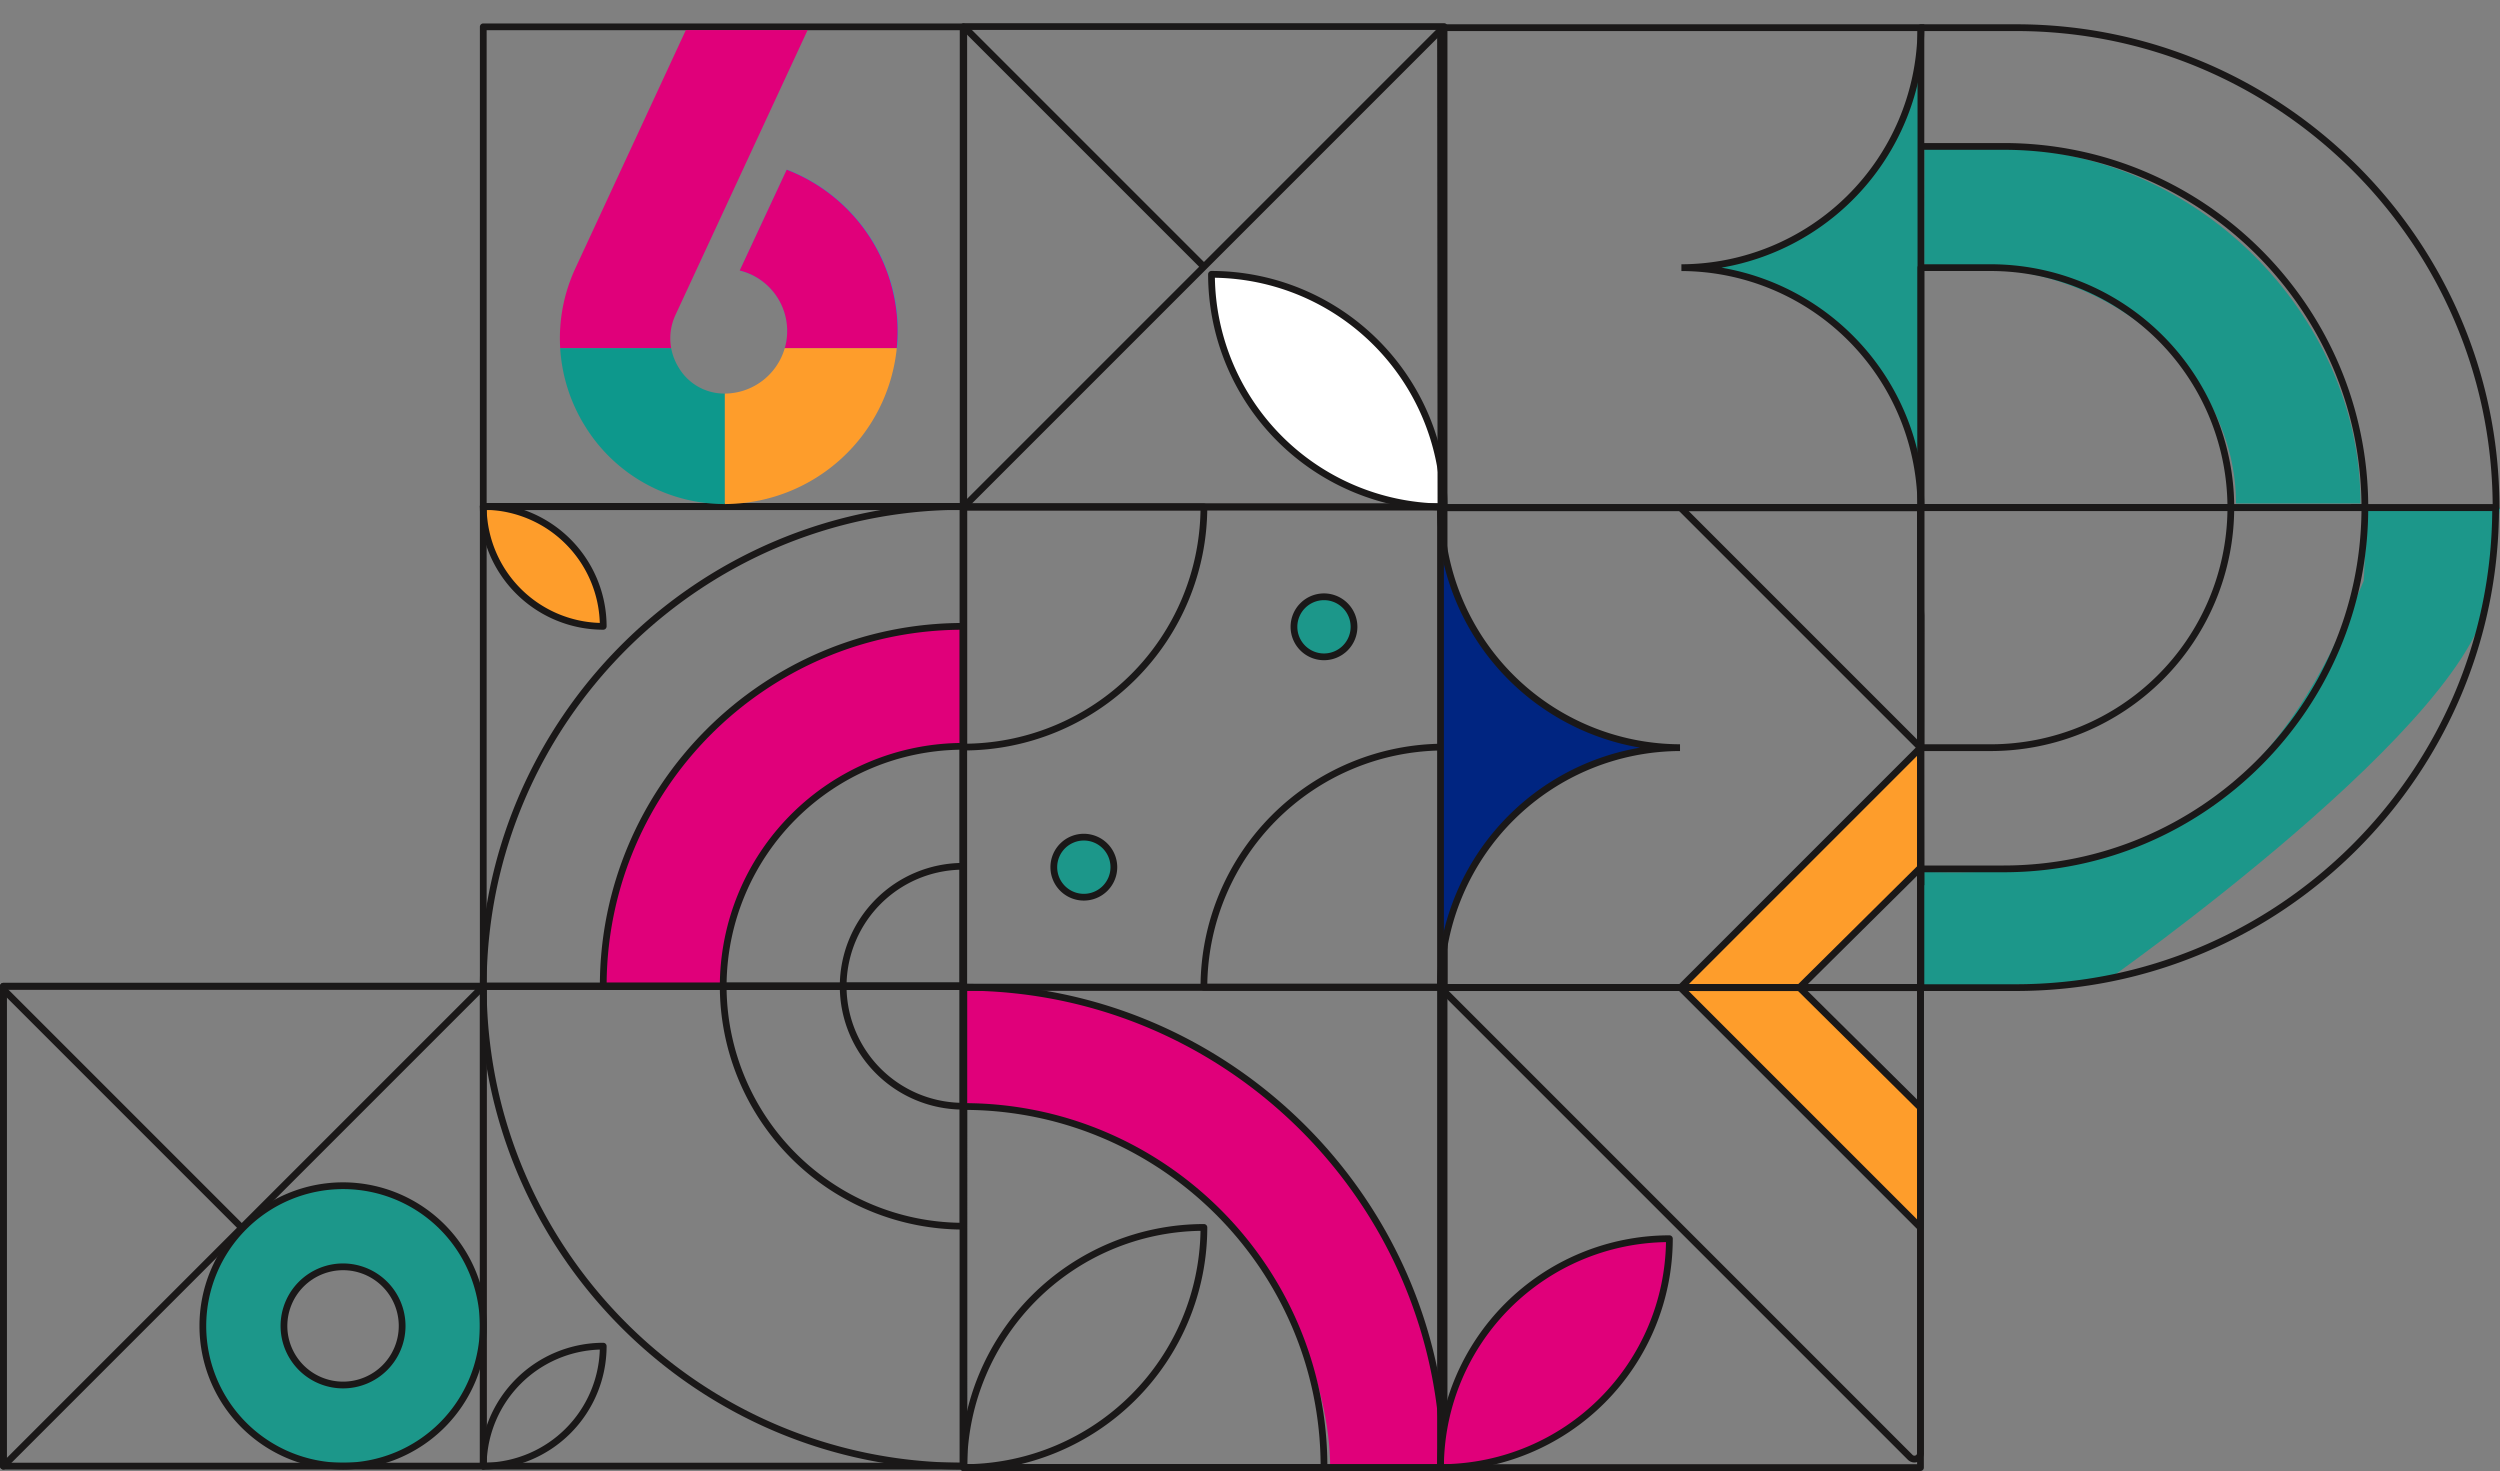 <svg xmlns="http://www.w3.org/2000/svg" xmlns:xlink="http://www.w3.org/1999/xlink" width="1011.708" height="595.277" viewBox="0 0 1011.708 595.277">
  <rect x="0" y="0" width="1011.708" height="595.277" fill="#808080" stroke="none"/>
  <defs>
    <clipPath id="clip-path">
      <rect id="Rectangle_476" data-name="Rectangle 476" width="238.333" height="231.581" fill="none"/>
    </clipPath>
    <clipPath id="clip-path-3">
      <rect id="Rectangle_467" data-name="Rectangle 467" width="63.91" height="72.249" fill="none"/>
    </clipPath>
    <clipPath id="clip-path-4">
      <rect id="Rectangle_468" data-name="Rectangle 468" width="66.634" height="63.061" fill="none"/>
    </clipPath>
    <clipPath id="clip-path-5">
      <rect id="Rectangle_474" data-name="Rectangle 474" width="69.576" height="63.06" fill="none"/>
    </clipPath>
  </defs>
  <g id="Group_773" data-name="Group 773" transform="translate(-1076.757 -257.977)">
    <g id="Group_710" data-name="Group 710" transform="translate(1074.757 853.254) rotate(-90)">
      <g id="Group_850" data-name="Group 850">
        <path id="Path_1557" data-name="Path 1557" d="M.375,255.352c34.521,0,78.315-18.923,104.393-45.376,25.739-26.133,43.309-69.825,42.821-102.257h46.24c.751,49.889-17.016,95.7-55.007,134.262C100.31,281.35,52.6,300.371.375,300.375Z" transform="translate(0.992 284.945)" fill="#e0007a"/>
        <path id="Path_1558" data-name="Path 1558" d="M63.7,129.688a12.15,12.15,0,1,1,12.15,12.15,12.149,12.149,0,0,1-12.15-12.15" transform="translate(168.498 310.919)" fill="#1c978a"/>
        <path id="Path_1559" data-name="Path 1559" d="M90.383,156.35a12.15,12.15,0,1,1,12.15,12.15,12.149,12.149,0,0,1-12.15-12.15" transform="translate(239.087 381.447)" fill="#1c978a"/>
        <path id="Path_1560" data-name="Path 1560" d="M187.522,142.24l13.6-12.737c-20.984,0-45.069,7.438-62.9,23.863-19.312,17.791-31.207,45.9-31.207,69.368a93.545,93.545,0,0,0,69.648-31.342c14.69-16.614,24.454-42.062,24.454-61.89" transform="translate(283.107 363.657)" fill="#fff"/>
        <path id="Path_1561" data-name="Path 1561" d="M302.4,304.282H108.017a1.368,1.368,0,0,1-1.367-1.367V108.531a1.367,1.367,0,0,1,1.367-1.367H302.4a1.367,1.367,0,0,1,1.367,1.367V302.915a1.367,1.367,0,0,1-1.367,1.367m-193.017-2.734h191.65V109.9H109.384Z" transform="translate(282.117 283.477)" fill="#1a1818"/>
        <path id="Path_1562" data-name="Path 1562" d="M195.751,304.282H1.367A1.367,1.367,0,0,1,0,302.915V108.531a1.367,1.367,0,0,1,1.367-1.367H195.751a1.367,1.367,0,0,1,1.367,1.367V302.915a1.367,1.367,0,0,1-1.367,1.367M2.734,301.548h191.65V109.9H2.734Z" transform="translate(0 283.477)" fill="#1a1818"/>
        <path id="Path_1563" data-name="Path 1563" d="M1.367,304.282A1.367,1.367,0,0,1,0,302.915V108.531a1.367,1.367,0,0,1,1.367-1.367H195.751a1.367,1.367,0,0,1,1.367,1.367c0,107.936-87.814,195.751-195.751,195.751M2.734,109.9V301.54c105.352-.729,190.913-86.291,191.643-191.642Z" transform="translate(0 283.477)" fill="#1a1818"/>
        <path id="Path_1564" data-name="Path 1564" d="M1.7,255.694H1.367A1.367,1.367,0,0,1,0,254.327v-145.8a1.367,1.367,0,0,1,1.367-1.367H147.491a1.367,1.367,0,0,1,1.367,1.367c0,81.144-66.016,147.163-147.163,147.163M2.734,109.9V252.956c78.709-.558,142.65-64.394,143.383-143.058Z" transform="translate(0 283.477)" fill="#1a1818"/>
        <path id="Path_1565" data-name="Path 1565" d="M249.076,304.285H54.692a1.367,1.367,0,0,1-1.367-1.367V108.531a1.367,1.367,0,0,1,1.367-1.367H249.076a1.367,1.367,0,0,1,1.367,1.367V302.918a1.367,1.367,0,0,1-1.367,1.367M56.059,301.551h191.65V109.9H56.059Z" transform="translate(141.059 283.477)" fill="#1a1818"/>
        <path id="Path_1566" data-name="Path 1566" d="M76.84,144.2A13.517,13.517,0,1,1,90.356,130.68,13.535,13.535,0,0,1,76.84,144.2m0-24.3A10.783,10.783,0,1,0,87.622,130.68,10.8,10.8,0,0,0,76.84,119.9" transform="translate(167.506 309.927)" fill="#1a1818"/>
        <path id="Path_1567" data-name="Path 1567" d="M103.524,170.858a13.517,13.517,0,1,1,13.517-13.517,13.535,13.535,0,0,1-13.517,13.517m0-24.3a10.783,10.783,0,1,0,10.783,10.783,10.8,10.8,0,0,0-10.783-10.783" transform="translate(238.092 380.455)" fill="#1a1818"/>
        <path id="Path_1568" data-name="Path 1568" d="M151.886,233.755H54.692a1.367,1.367,0,0,1-1.367-1.367V135.194a1.367,1.367,0,0,1,1.367-1.367,98.671,98.671,0,0,1,98.561,98.561,1.367,1.367,0,0,1-1.367,1.367m-95.827-2.734h94.449a95.948,95.948,0,0,0-94.449-94.449Z" transform="translate(141.059 354.008)" fill="#1a1818"/>
        <path id="Path_1569" data-name="Path 1569" d="M178.545,207.092a98.668,98.668,0,0,1-98.557-98.561,1.367,1.367,0,0,1,1.367-1.367h97.19a1.367,1.367,0,0,1,1.367,1.367v97.194a1.367,1.367,0,0,1-1.367,1.367M82.729,109.9a95.948,95.948,0,0,0,94.449,94.449V109.9Z" transform="translate(211.589 283.477)" fill="#1a1818"/>
        <path id="Path_1570" data-name="Path 1570" d="M108.017,231.526a1.368,1.368,0,0,1-1.367-1.367,95.6,95.6,0,0,1,95.491-95.491,1.367,1.367,0,0,1,1.367,1.367,95.6,95.6,0,0,1-95.491,95.491m92.746-94.113a92.86,92.86,0,0,0-91.369,91.369,92.86,92.86,0,0,0,91.369-91.369" transform="translate(282.117 356.233)" fill="#1a1818"/>
        <path id="Path_1571" data-name="Path 1571" d="M98.557,207.089A98.668,98.668,0,0,1,0,108.532a1.367,1.367,0,0,1,1.367-1.367,98.667,98.667,0,0,1,98.557,98.557,1.367,1.367,0,0,1-1.367,1.367M2.741,109.906a95.951,95.951,0,0,0,94.438,94.441A95.946,95.946,0,0,0,2.741,109.906" transform="translate(0 283.48)" fill="#1a1818"/>
        <rect id="Rectangle_448" data-name="Rectangle 448" width="2.734" height="274.899" transform="translate(389.168 392.976) rotate(-45)" fill="#1a1818"/>
        <rect id="Rectangle_449" data-name="Rectangle 449" width="137.451" height="2.734" transform="matrix(0.707, -0.707, 0.707, 0.707, 486.359, 488.236)" fill="#1a1818"/>
        <path id="Path_1572" data-name="Path 1572" d="M151.962,212.987c0-25.284-10.845-49.885-30.223-68.987-19.141-18.853-43.747-29.465-67.507-29.107l-.725-48.048c36.544-.55,73.7,15.1,101.951,42.923,28.841,28.211,44.556,64.962,44.556,103.219Z" transform="translate(141.54 178.783)" fill="#e0007a"/>
        <path id="Path_1573" data-name="Path 1573" d="M93.767,94.878h0c21.237,0,48.239-20.33,48.239-49.242-28.56,0-48.239,28-48.239,49.242" transform="translate(248.039 151.238)" fill="#fe9d2b"/>
        <path id="Path_1574" data-name="Path 1574" d="M17.155,119.549A56.859,56.859,0,0,1,97.566,39.139a56.859,56.859,0,0,1-80.411,80.411M74.918,63.485c-4.866-4.866-9.334-8.516-16.216-8.516-14.206,0-25.765,10.175-25.765,24.377a25.6,25.6,0,0,0,7.546,18.219c4.866,4.866,11.34,5.327,18.219,5.327s10.492-.461,15.358-5.327a25.209,25.209,0,0,0,7.124-18.219c0-6.882-2.257-10.995-7.124-15.861" transform="translate(1.341 61.484)" fill="#1c978a"/>
        <path id="Path_1575" data-name="Path 1575" d="M195.731,196.935H1.53a1.367,1.367,0,0,1-1.367-1.367V1.367A1.367,1.367,0,0,1,1.53,0h194.2A1.367,1.367,0,0,1,197.1,1.367v194.2a1.367,1.367,0,0,1-1.367,1.367M2.9,194.2H194.364V2.734H2.9Z" transform="translate(0.431 2)" fill="#1a1818"/>
        <path id="Path_1576" data-name="Path 1576" d="M195.733,196.935a1.369,1.369,0,0,1-.97-.4L.565,2.333A1.365,1.365,0,0,1,1.531,0h194.2A1.367,1.367,0,0,1,197.1,1.367v194.2a1.363,1.363,0,0,1-1.367,1.367M4.83,2.734,194.366,192.269V2.734Z" transform="translate(0.43 2)" fill="#1a1818"/>
        <rect id="Rectangle_450" data-name="Rectangle 450" width="137.422" height="2.732" transform="translate(96.785 99.537) rotate(-45)" fill="#1a1818"/>
        <path id="Path_1577" data-name="Path 1577" d="M195.731,250.21H1.53a1.367,1.367,0,0,1-1.367-1.367V54.642A1.367,1.367,0,0,1,1.53,53.275h194.2a1.367,1.367,0,0,1,1.367,1.367v194.2a1.367,1.367,0,0,1-1.367,1.367M2.9,247.477H194.364V56.009H2.9Z" transform="translate(0.431 142.926)" fill="#1a1818"/>
        <path id="Path_1578" data-name="Path 1578" d="M195.729,250.21H1.531a1.367,1.367,0,0,1-1.367-1.367c0-107.838,87.731-195.568,195.565-195.568a1.367,1.367,0,0,1,1.367,1.367v194.2a1.367,1.367,0,0,1-1.367,1.367M2.9,247.477h191.46V56.016C89.112,56.745,3.634,142.223,2.9,247.477" transform="translate(0.434 142.926)" fill="#1a1818"/>
        <path id="Path_1579" data-name="Path 1579" d="M249.006,250.21H54.8a1.367,1.367,0,0,1-1.367-1.367V54.642A1.367,1.367,0,0,1,54.8,53.275h194.2a1.367,1.367,0,0,1,1.367,1.367v194.2a1.367,1.367,0,0,1-1.367,1.367M56.172,247.477H247.639V56.009H56.172Z" transform="translate(141.358 142.926)" fill="#1a1818"/>
        <path id="Path_1629" data-name="Path 1629" d="M249.006,250.21H54.8a1.367,1.367,0,0,1-1.367-1.367V54.642A1.367,1.367,0,0,1,54.8,53.275h194.2a1.367,1.367,0,0,1,1.367,1.367v194.2a1.367,1.367,0,0,1-1.367,1.367M56.172,247.477H247.639V56.009H56.172Z" transform="translate(335.419 142.926)" fill="#1a1818"/>
        <path id="Path_1580" data-name="Path 1580" d="M58.27,138.355a58.106,58.106,0,1,1,58.1-58.105,58.171,58.171,0,0,1-58.1,58.105m0-113.477A55.372,55.372,0,1,0,113.637,80.25,55.431,55.431,0,0,0,58.27,24.878" transform="translate(0.434 60.577)" fill="#1a1818"/>
        <path id="Path_1581" data-name="Path 1581" d="M34.452,81.709a25.28,25.28,0,1,1,25.276-25.28,25.312,25.312,0,0,1-25.276,25.28m0-47.826A22.546,22.546,0,1,0,56.994,56.429,22.572,22.572,0,0,0,34.452,33.883" transform="translate(24.252 84.397)" fill="#1a1818"/>
        <path id="Path_1582" data-name="Path 1582" d="M50.075,104.557A49.97,49.97,0,0,1,.164,54.642a1.365,1.365,0,0,1,1.367-1.367A49.97,49.97,0,0,1,51.442,103.19a1.363,1.363,0,0,1-1.367,1.367M2.916,56.027A47.238,47.238,0,0,0,48.69,101.8,47.241,47.241,0,0,0,2.916,56.027" transform="translate(0.434 142.926)" fill="#1a1818"/>
        <path id="Path_1583" data-name="Path 1583" d="M125.267,179.746h-97.1a1.367,1.367,0,0,1-1.367-1.367,98.575,98.575,0,0,1,98.466-98.466,1.367,1.367,0,0,1,1.367,1.367v97.1a1.367,1.367,0,0,1-1.367,1.367m-95.725-2.734H123.9V82.654a95.855,95.855,0,0,0-94.358,94.358" transform="translate(70.896 213.391)" fill="#1a1818"/>
        <path id="Path_1584" data-name="Path 1584" d="M90.037,144.514H41.486a1.367,1.367,0,0,1-1.367-1.367A49.971,49.971,0,0,1,90.037,93.232,1.365,1.365,0,0,1,91.4,94.6v48.548a1.365,1.365,0,0,1-1.367,1.367M42.875,141.78h45.8v-45.8a47.24,47.24,0,0,0-45.8,45.8" transform="translate(106.125 248.623)" fill="#1a1818"/>
        <path id="Path_1585" data-name="Path 1585" d="M249,250.21H54.8a1.367,1.367,0,0,1-1.367-1.367V54.642A1.367,1.367,0,0,1,54.8,53.275c107.838,0,195.568,87.731,195.568,195.568A1.37,1.37,0,0,1,249,250.21M56.17,247.477H247.627C246.9,142.223,161.423,56.745,56.17,56.016Z" transform="translate(141.352 142.926)" fill="#1a1818"/>
        <path id="Path_1586" data-name="Path 1586" d="M200.453,214.978H54.8a1.367,1.367,0,0,1-1.367-1.367V67.961A1.367,1.367,0,0,1,54.8,66.594c81.063,0,147.017,65.95,147.017,147.017a1.37,1.37,0,0,1-1.367,1.367M56.17,212.244H199.075c-.733-78.475-64.43-142.176-142.905-142.909Z" transform="translate(141.352 178.159)" fill="#1a1818"/>
        <path id="Path_1587" data-name="Path 1587" d="M94.759,104.557a1.363,1.363,0,0,1-1.367-1.367,49.973,49.973,0,0,1,49.915-49.915,1.367,1.367,0,0,1,1.367,1.367,49.973,49.973,0,0,1-49.915,49.915m47.162-48.529A47.241,47.241,0,0,0,96.144,101.8a47.241,47.241,0,0,0,45.777-45.777" transform="translate(247.047 142.926)" fill="#1a1818"/>
        <path id="Path_1588" data-name="Path 1588" d="M151.9,179.746H54.8a1.367,1.367,0,0,1-1.367-1.367V81.28A1.367,1.367,0,0,1,54.8,79.913a98.574,98.574,0,0,1,98.462,98.466,1.367,1.367,0,0,1-1.367,1.367M56.17,177.012h94.354A95.852,95.852,0,0,0,56.17,82.654Z" transform="translate(141.352 213.391)" fill="#1a1818"/>
        <path id="Path_1589" data-name="Path 1589" d="M103.347,144.514H54.8a1.367,1.367,0,0,1-1.367-1.367V94.6A1.367,1.367,0,0,1,54.8,93.232a49.967,49.967,0,0,1,49.911,49.915,1.367,1.367,0,0,1-1.367,1.367M56.17,141.78h45.792a47.239,47.239,0,0,0-45.792-45.8Z" transform="translate(141.352 248.623)" fill="#1a1818"/>
        <path id="Path_1590" data-name="Path 1590" d="M107.411,390.726v-50.37c52.809,0,95.178-50.773,95.178-104.993l1.582-21.2,46.849.044v30.846c0,78.34-66.679,145.672-143.609,145.672" transform="translate(284.131 566.521)" fill="#1c978a"/>
        <path id="Path_1591" data-name="Path 1591" d="M54.109,212.7h46.122c-4.8,117.151,52.891,151.307,117.634,179.008l29.672,1.538-.051,53.615-33.292-4.622C163.016,440.011,55.608,286.928,55.608,286.928s-2.262-56.18-1.5-74.223" transform="translate(142.301 566.843)" fill="#1c978a"/>
        <path id="Path_1592" data-name="Path 1592" d="M72.607,280.528l47.984-46.715,48.372,46.715h47.392l-95.764-95.7-94.945,95.7Z" transform="translate(74.986 497.348)" fill="#fe9d2b"/>
        <path id="Path_1593" data-name="Path 1593" d="M204.16,187.138a97.114,97.114,0,0,1-97.114,96.92H301.273a97.114,97.114,0,0,1-97.114-96.92" transform="translate(283.165 495.03)" fill="#1c978a"/>
        <path id="Path_1594" data-name="Path 1594" d="M150.772,257.436a97.114,97.114,0,0,1,97.114-96.92H53.658a97.114,97.114,0,0,1,97.114,96.92" transform="translate(141.94 424.607)" fill="#002581"/>
        <path id="Path_1595" data-name="Path 1595" d="M93,253.1h0A92.63,92.63,0,0,1,.374,160.469,92.627,92.627,0,0,1,93,253.1" transform="translate(0.989 424.483)" fill="#e0007a"/>
        <path id="Path_1596" data-name="Path 1596" d="M303.551,357.24h-1.367a98.7,98.7,0,0,1-97.124-82.088,98.7,98.7,0,0,1-97.114,82.088h-1.367l-.011-1.367v-195.6l196.983-.179Zm-99.858-98.291h2.734a95.9,95.9,0,0,0,94.39,95.546V162.831L109.3,163V354.495a95.9,95.9,0,0,0,94.391-95.546" transform="translate(281.901 423.488)" fill="#1a1818"/>
        <path id="Path_1597" data-name="Path 1597" d="M250.256,357.062H53.284V160.094H250.256ZM56.018,354.328h191.5v-191.5H56.018Z" transform="translate(140.95 423.491)" fill="#1a1818"/>
        <path id="Path_1598" data-name="Path 1598" d="M107.938,448.91a1.368,1.368,0,0,1-1.367-1.367V214.793a1.368,1.368,0,0,1,1.367-1.367H302.176a1.368,1.368,0,0,1,1.367,1.367v38.512c0,107.856-87.749,195.605-195.6,195.605M109.3,216.16V446.173c105.724-.736,191.5-86.972,191.5-192.867V216.16Z" transform="translate(281.908 564.568)" fill="#1a1818"/>
        <path id="Path_1599" data-name="Path 1599" d="M248.889,448.735c-107.856,0-195.6-87.745-195.6-195.6V214.793a1.368,1.368,0,0,1,1.367-1.367H248.889a1.368,1.368,0,0,1,1.367,1.367V447.368a1.367,1.367,0,0,1-1.367,1.367M56.018,216.16v36.974c0,105.895,85.777,192.127,191.5,192.864V216.16Z" transform="translate(140.95 564.568)" fill="#1a1818"/>
        <path id="Path_1600" data-name="Path 1600" d="M178.419,341.579a98.606,98.606,0,0,1-98.5-98.5V214.793a1.368,1.368,0,0,1,1.367-1.367h97.128a1.368,1.368,0,0,1,1.367,1.367V340.212a1.367,1.367,0,0,1-1.367,1.367M82.658,216.16v26.924a95.879,95.879,0,0,0,94.394,95.754V216.16Z" transform="translate(211.42 564.568)" fill="#1a1818"/>
        <path id="Path_1601" data-name="Path 1601" d="M107.936,341.579a1.367,1.367,0,0,1-1.367-1.367V214.793a1.368,1.368,0,0,1,1.367-1.367h97.128a1.368,1.368,0,0,1,1.367,1.367v28.291a98.606,98.606,0,0,1-98.5,98.5M109.3,216.16V338.838A95.877,95.877,0,0,0,203.7,243.084V216.16Z" transform="translate(281.903 564.568)" fill="#1a1818"/>
        <path id="Path_1602" data-name="Path 1602" d="M214.016,394.955c-81.359,0-147.549-66.191-147.549-147.549V213.753H69.2v33.653c0,79.394,64.23,144.068,143.448,144.808V388.1h2.734v5.49a1.367,1.367,0,0,1-1.367,1.367" transform="translate(175.823 565.433)" fill="#1a1818"/>
        <path id="Path_1603" data-name="Path 1603" d="M107.938,394.955a1.367,1.367,0,0,1-1.367-1.367V388.1H109.3v4.116c79.219-.74,143.448-65.414,143.448-144.808V213.753h2.734v33.653c0,81.359-66.191,147.549-147.549,147.549" transform="translate(281.908 565.433)" fill="#1a1818"/>
        <path id="Path_1604" data-name="Path 1604" d="M96.08,357.241l.073-.131-42.872-.047V160.094h1.378a98.693,98.693,0,0,1,97.114,82.088,98.7,98.7,0,0,1,97.114-82.088h1.367l.011,1.367v195.6l-42.868.047,0,.007-2.249.12-53.378-.062Zm55.692-2.8,51.161.062,2.147-.124,42.449-.047v-191.5a95.908,95.908,0,0,0-94.391,95.55h-2.734a95.906,95.906,0,0,0-94.391-95.55v191.5l44.76.051-.062.117Z" transform="translate(140.942 423.491)" fill="#1a1818"/>
        <path id="Path_1605" data-name="Path 1605" d="M195.6,357.062H1.367A1.367,1.367,0,0,1,0,355.7V161.461a1.367,1.367,0,0,1,1.367-1.367H195.6a1.367,1.367,0,0,1,1.367,1.367V355.7a1.367,1.367,0,0,1-1.367,1.367M2.734,354.328h191.5v-191.5H2.734Z" transform="translate(0 423.491)" fill="#1a1818"/>
        <path id="Path_1606" data-name="Path 1606" d="M193.106,357.063H4.759a3.8,3.8,0,0,1-2.69-6.5L192.14,160.5a1.365,1.365,0,0,1,2.333.966V355.7a1.368,1.368,0,0,1-1.367,1.367m-1.367-192.3L4,352.5a1.072,1.072,0,0,0,.758,1.83h186.98Z" transform="translate(2.496 423.49)" fill="#1a1818"/>
        <path id="Path_1607" data-name="Path 1607" d="M178.412,286.587H81.294a1.365,1.365,0,0,1-.966-2.333l97.117-97.117a1.365,1.365,0,0,1,2.333.966V285.22a1.368,1.368,0,0,1-1.367,1.367m-93.818-2.734h92.451V191.4Z" transform="translate(211.424 493.966)" fill="#1a1818"/>
        <path id="Path_1608" data-name="Path 1608" d="M151.769,286.587H54.648a1.368,1.368,0,0,1-1.367-1.367V188.1a1.365,1.365,0,0,1,2.333-.966l97.121,97.117a1.367,1.367,0,0,1-.966,2.333m-95.754-2.734h92.451L56.015,191.4Z" transform="translate(140.942 493.966)" fill="#1a1818"/>
        <path id="Path_1609" data-name="Path 1609" d="M103.207,251.66H54.648a1.368,1.368,0,0,1-1.367-1.367V201.308a1.366,1.366,0,0,1,2.337-.962l48.559,48.985a1.367,1.367,0,0,1-.97,2.329m-47.192-2.734H99.926l-43.911-44.3Z" transform="translate(140.942 528.893)" fill="#1a1818"/>
        <path id="Path_1610" data-name="Path 1610" d="M125.127,286.587H28.01a1.365,1.365,0,0,1-.966-2.333l97.117-97.117a1.366,1.366,0,0,1,2.333.966V285.22a1.368,1.368,0,0,1-1.367,1.367m-93.818-2.734h92.451V191.4Z" transform="translate(70.474 493.966)" fill="#1a1818"/>
        <path id="Path_1611" data-name="Path 1611" d="M89.888,251.659H41.329a1.367,1.367,0,0,1-.97-2.329l48.559-48.985a1.366,1.366,0,0,1,2.337.962v48.985a1.367,1.367,0,0,1-1.367,1.367M44.61,248.925H88.521v-44.3Z" transform="translate(105.713 528.895)" fill="#1a1818"/>
        <path id="Path_1612" data-name="Path 1612" d="M93.993,255.454A94.1,94.1,0,0,1,0,161.461a1.367,1.367,0,0,1,1.367-1.367A94.1,94.1,0,0,1,95.36,254.087a1.367,1.367,0,0,1-1.367,1.367M2.745,162.839a91.373,91.373,0,0,0,89.87,89.87,91.373,91.373,0,0,0-89.87-89.87" transform="translate(0 423.491)" fill="#1a1818"/>
      </g>
    </g>
    <g id="Group_772" data-name="Group 772" transform="translate(1245.482 257.977)">
      <g id="Group_771" data-name="Group 771" clip-path="url(#clip-path)">
        <g id="Group_770" data-name="Group 770">
          <g id="Group_769" data-name="Group 769" clip-path="url(#clip-path)">
            <path id="Path_1624" data-name="Path 1624" d="M160.956,117.315A70.087,70.087,0,0,0,116.08,50.977L97.052,91.787a25.193,25.193,0,0,1,18.236,31.439h45.331c.193-1.955.308-3.927.337-5.911" transform="translate(33.681 17.691)" fill="#00a1ed"/>
            <path id="Path_1625" data-name="Path 1625" d="M89.769,124.221,143.2,9.033H93.928l-44.7,96.383a67.226,67.226,0,0,0-6.157,32.367H87.993a22.358,22.358,0,0,1,1.775-13.562" transform="translate(14.905 3.135)" fill="#e0007a"/>
            <g id="Group_747" data-name="Group 747" transform="translate(130.615 68.668)" style="mix-blend-mode: multiply;isolation: isolate">
              <g id="Group_746" data-name="Group 746">
                <g id="Group_745" data-name="Group 745" clip-path="url(#clip-path-3)">
                  <path id="Path_1626" data-name="Path 1626" d="M160.868,117.315a70.087,70.087,0,0,0-44.875-66.338L96.964,91.787A25.194,25.194,0,0,1,115.2,123.226h45.331c.193-1.955.308-3.927.337-5.911" transform="translate(-96.964 -50.977)" fill="#e0007a"/>
                </g>
              </g>
            </g>
            <g id="Group_750" data-name="Group 750" transform="translate(57.973 140.917)" style="mix-blend-mode: multiply;isolation: isolate">
              <g id="Group_749" data-name="Group 749">
                <g id="Group_748" data-name="Group 748" clip-path="url(#clip-path-4)">
                  <path id="Path_1627" data-name="Path 1627" d="M109.36,122.973a21.459,21.459,0,0,1-18.2-10.246,23.042,23.042,0,0,1-3.2-8.115H43.037a67.423,67.423,0,0,0,10.336,31.979,66.277,66.277,0,0,0,55.536,31.078l.722,0h.04v-44.7c-.1,0-.207,0-.311,0" transform="translate(-43.037 -104.612)" fill="#0d988c"/>
                </g>
              </g>
            </g>
            <g id="Group_768" data-name="Group 768" transform="translate(124.606 140.917)" style="mix-blend-mode: multiply;isolation: isolate">
              <g id="Group_767" data-name="Group 767">
                <g id="Group_766" data-name="Group 766" clip-path="url(#clip-path-5)">
                  <path id="Path_1628" data-name="Path 1628" d="M116.748,104.612a25.471,25.471,0,0,1-23.913,18.362c-.11,0-.221,0-.331,0v44.7c.315,0,.629,0,.944-.009a70.132,70.132,0,0,0,68.63-63.051Z" transform="translate(-92.504 -104.613)" fill="#fe9d2b"/>
                </g>
              </g>
            </g>
          </g>
        </g>
      </g>
    </g>
  </g>
</svg>
